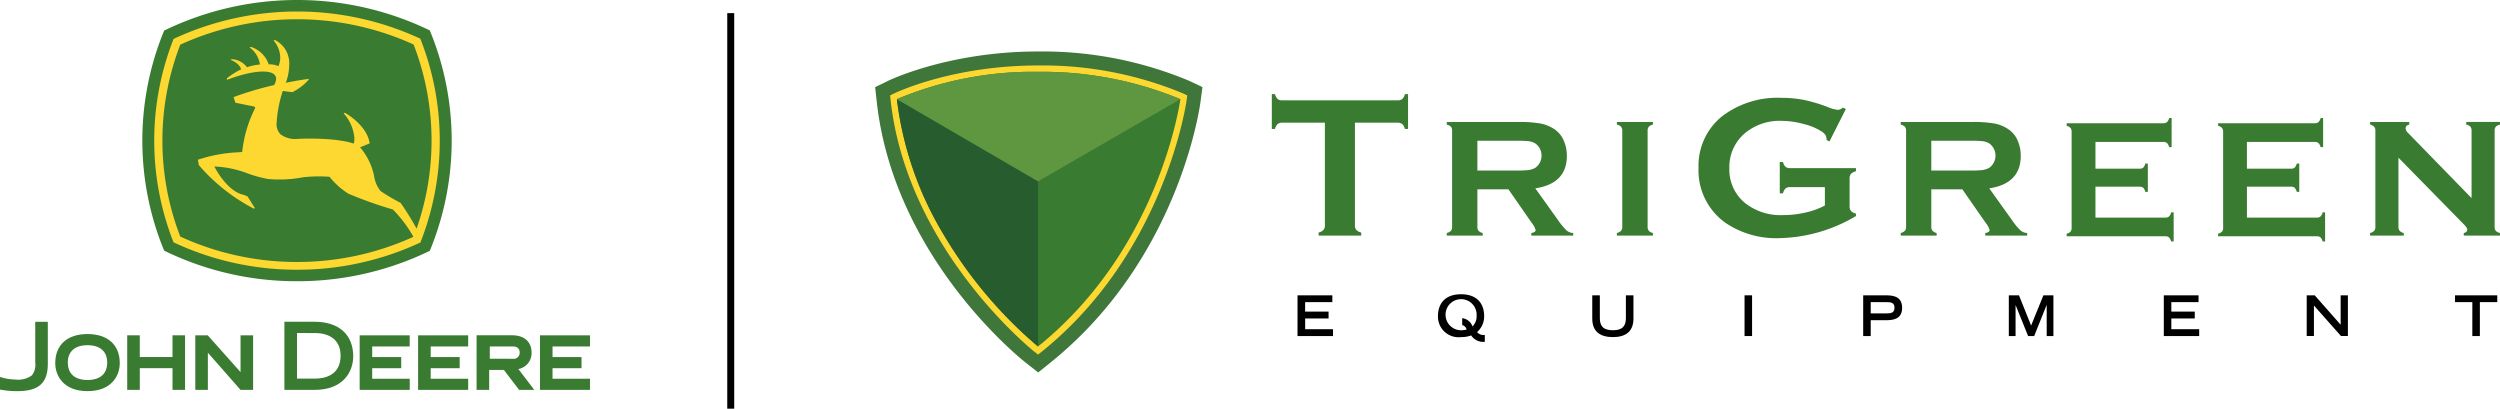 <?xml version="1.0" encoding="UTF-8"?>
<svg xmlns="http://www.w3.org/2000/svg" xmlns:xlink="http://www.w3.org/1999/xlink" id="Group_8831" data-name="Group 8831" width="359.052" height="58.694" viewBox="0 0 359.052 58.694">
  <defs>
    <clipPath id="clip-path">
      <rect id="Rectangle_59770" data-name="Rectangle 59770" width="359.052" height="58.694" fill="none"></rect>
    </clipPath>
  </defs>
  <g id="Group_8830" data-name="Group 8830" clip-path="url(#clip-path)">
    <path id="Path_54636" data-name="Path 54636" d="M453.255,36.761V51.493a.955.955,0,0,0,.2.666,1.457,1.457,0,0,0,.708.377v.443H448.04v-.443a1.467,1.467,0,0,0,.7-.377.949.949,0,0,0,.2-.666V36.761H442.81a1,1,0,0,0-.663.2,1.4,1.4,0,0,0-.372.7h-.457v-5h.457a1.478,1.478,0,0,0,.382.7.961.961,0,0,0,.653.19h16.564a1.033,1.033,0,0,0,.681-.19,1.384,1.384,0,0,0,.372-.7h.458v5h-.458a1.408,1.408,0,0,0-.372-.7,1.028,1.028,0,0,0-.681-.2Z" transform="translate(-258.659 -19.139)" fill="#397b30"></path>
    <path id="Path_54637" data-name="Path 54637" d="M663.94,52v5.414a.832.832,0,0,0,.183.549,1.142,1.142,0,0,0,.584.31v.372h-5.158v-.372a1.258,1.258,0,0,0,.592-.312.835.835,0,0,0,.178-.55V43.573a.848.848,0,0,0-.178-.564,1.3,1.3,0,0,0-.592-.307v-.375h10.4a17.51,17.51,0,0,1,3.015.212,5.379,5.379,0,0,1,1.935.759,3.688,3.688,0,0,1,1.438,1.688,5.281,5.281,0,0,1,.448,2.2q0,3.988-4.519,4.673l3.228,4.515a9.733,9.733,0,0,0,1.247,1.519,1.586,1.586,0,0,0,.965.382v.372h-6.016v-.372c.418-.067.621-.207.621-.428a2.9,2.9,0,0,0-.569-1.041L668.4,52Zm0-2.7h5.6a15.294,15.294,0,0,0,1.754-.069,3.063,3.063,0,0,0,.94-.3,2.159,2.159,0,0,0,0-3.545,2.61,2.61,0,0,0-.94-.3,15.733,15.733,0,0,0-1.754-.064h-5.6Z" transform="translate(-386.565 -24.809)" fill="#397b30"></path>
    <path id="Path_54638" data-name="Path 54638" d="M506.425,52v5.414a.793.793,0,0,0,.175.549,1.127,1.127,0,0,0,.587.31v.372h-5.16v-.372a1.276,1.276,0,0,0,.6-.312.85.85,0,0,0,.166-.55V43.573a.864.864,0,0,0-.166-.564,1.324,1.324,0,0,0-.6-.307v-.375h10.4a17.377,17.377,0,0,1,3.012.212,5.482,5.482,0,0,1,1.945.759,3.75,3.75,0,0,1,1.438,1.688,5.417,5.417,0,0,1,.452,2.2q0,3.988-4.531,4.673l3.228,4.515a10.583,10.583,0,0,0,1.247,1.519,1.6,1.6,0,0,0,.97.382v.372h-6.021v-.372c.416-.067.623-.207.623-.428a3.029,3.029,0,0,0-.569-1.041L510.883,52Zm0-2.7h5.6a15.171,15.171,0,0,0,1.749-.069,3,3,0,0,0,.936-.3,2.154,2.154,0,0,0,0-3.545,2.615,2.615,0,0,0-.928-.3,15.953,15.953,0,0,0-1.757-.064h-5.6Z" transform="translate(-294.241 -24.809)" fill="#397b30"></path>
    <path id="Path_54639" data-name="Path 54639" d="M561.829,57.4V43.564a.844.844,0,0,0-.176-.555,1.337,1.337,0,0,0-.6-.312v-.369h5.183V42.7a1.177,1.177,0,0,0-.594.312.84.84,0,0,0-.171.555V57.4a.848.848,0,0,0,.178.565,1.169,1.169,0,0,0,.587.31v.373h-5.183v-.373a1.3,1.3,0,0,0,.6-.312.855.855,0,0,0,.176-.564" transform="translate(-328.838 -24.809)" fill="#397b30"></path>
    <path id="Path_54640" data-name="Path 54640" d="M607.535,46.767h-4.957a1.087,1.087,0,0,0-.69.189,1.542,1.542,0,0,0-.371.7h-.46v-4.5h.46a1.414,1.414,0,0,0,.371.7,1.036,1.036,0,0,0,.676.187H612v.444a1.544,1.544,0,0,0-.714.38.965.965,0,0,0-.2.668v3.987a1.01,1.01,0,0,0,.2.674,1.41,1.41,0,0,0,.714.37v.355a22.31,22.31,0,0,1-10.945,3.173,12.941,12.941,0,0,1-7.847-2.234,9.233,9.233,0,0,1-3.819-7.846,9.105,9.105,0,0,1,3.411-7.442,13.152,13.152,0,0,1,8.571-2.625,16.121,16.121,0,0,1,3.213.31,22.687,22.687,0,0,1,3.42,1.031,4.723,4.723,0,0,0,1.414.384,1.213,1.213,0,0,0,.712-.328l.414.215-2.354,4.655L607.783,40a1.8,1.8,0,0,0-.141-.675,1.974,1.974,0,0,0-.515-.51,8.163,8.163,0,0,0-2.606-1.1,12.282,12.282,0,0,0-3.235-.465,7.767,7.767,0,0,0-5.156,1.711,6.337,6.337,0,0,0-2.312,5.117,6.172,6.172,0,0,0,2.25,4.971,8.2,8.2,0,0,0,5.453,1.738,14.415,14.415,0,0,0,3.245-.369,10.831,10.831,0,0,0,2.769-1.011Z" transform="translate(-345.445 -19.894)" fill="#397b30"></path>
    <path id="Path_54641" data-name="Path 54641" d="M721.262,50.821v4.437H731.3a.787.787,0,0,0,.535-.165,1.289,1.289,0,0,0,.3-.584h.359v4.182h-.359a1.394,1.394,0,0,0-.3-.584.793.793,0,0,0-.535-.161H717.124V57.57a1.075,1.075,0,0,0,.557-.3.83.83,0,0,0,.158-.559V42.952a.851.851,0,0,0-.158-.562,1.112,1.112,0,0,0-.557-.31v-.372h13.893a.78.78,0,0,0,.532-.171,1.213,1.213,0,0,0,.292-.574h.361v4.179h-.361a1.227,1.227,0,0,0-.292-.578.787.787,0,0,0-.532-.174h-9.755v3.847h6.333a.776.776,0,0,0,.535-.16,1.244,1.244,0,0,0,.294-.584h.36v4.069h-.36a1.312,1.312,0,0,0-.294-.579.767.767,0,0,0-.535-.163Z" transform="translate(-420.31 -24.009)" fill="#397b30"></path>
    <path id="Path_54642" data-name="Path 54642" d="M773.825,50.821v4.437h10.049a.713.713,0,0,0,.52-.165,1.145,1.145,0,0,0,.3-.584h.359v4.182h-.359a1.227,1.227,0,0,0-.3-.584.718.718,0,0,0-.52-.161H769.689V57.57a1.121,1.121,0,0,0,.559-.3.8.8,0,0,0,.159-.559V42.952a.824.824,0,0,0-.159-.562,1.161,1.161,0,0,0-.559-.31v-.372h13.893a.754.754,0,0,0,.525-.171,1.2,1.2,0,0,0,.3-.574h.36v4.179h-.36a1.248,1.248,0,0,0-.3-.578.779.779,0,0,0-.529-.174h-9.757v3.847h6.339a.737.737,0,0,0,.524-.16,1.23,1.23,0,0,0,.3-.584h.357v4.069h-.357a1.3,1.3,0,0,0-.3-.579.728.728,0,0,0-.524-.163Z" transform="translate(-451.119 -24.009)" fill="#397b30"></path>
    <path id="Path_54643" data-name="Path 54643" d="M826.5,47.462V57.4a.862.862,0,0,0,.175.564,1.224,1.224,0,0,0,.587.312v.373h-4.836v-.373a1.257,1.257,0,0,0,.584-.312.835.835,0,0,0,.174-.564V43.564a.823.823,0,0,0-.174-.555,1.3,1.3,0,0,0-.584-.312v-.369h5.623V42.7c-.359.089-.524.274-.524.555a.979.979,0,0,0,.342.635L837,53.262v-9.7a.847.847,0,0,0-.165-.555,1.279,1.279,0,0,0-.6-.312v-.369h4.844V42.7a1.339,1.339,0,0,0-.6.312.832.832,0,0,0-.166.555V57.4a.844.844,0,0,0,.166.564,1.3,1.3,0,0,0,.6.312v.373h-5.2v-.373c.339-.07.5-.247.5-.515,0-.158-.188-.445-.589-.834Z" transform="translate(-482.031 -24.809)" fill="#397b30"></path>
    <path id="Path_54644" data-name="Path 54644" d="M450.24,102.476h5v.975h-3.908v1.364H454.7v.987h-3.363v1.542h4v.981h-5.1Z" transform="translate(-263.888 -60.061)"></path>
    <path id="Path_54645" data-name="Path 54645" d="M505.7,108.937a2.091,2.091,0,0,1-1.962-.919,3.944,3.944,0,0,1-1.449.241,2.961,2.961,0,0,1-3.317-3.032c0-1.6.866-3.121,3.317-3.121s3.317,1.52,3.317,3.121a2.981,2.981,0,0,1-1.024,2.316,1.289,1.289,0,0,0,1.118.408Zm-3.248-3.394a1.785,1.785,0,0,1,1.482,1.183,2.038,2.038,0,0,0,.589-1.564,2.232,2.232,0,1,0-2.233,2.114,2.637,2.637,0,0,0,.8-.113.921.921,0,0,0-.634-.637Z" transform="translate(-292.451 -59.845)"></path>
    <path id="Path_54646" data-name="Path 54646" d="M558.427,105.812c0,1.881-1.136,2.664-2.954,2.664s-2.962-.783-2.962-2.664v-3.336H553.6v3.264c0,.965.325,1.753,1.871,1.753s1.869-.788,1.869-1.753v-3.264h1.086Z" transform="translate(-323.829 -60.062)"></path>
    <rect id="Rectangle_59769" data-name="Rectangle 59769" width="1.081" height="5.849" transform="translate(250.553 42.414)"></rect>
    <path id="Path_54647" data-name="Path 54647" d="M646.524,102.476h3.106c.938,0,2.487,0,2.487,1.792s-1.549,1.784-2.487,1.784h-2.024v2.274h-1.082Zm3.332,2.594c.629,0,1.166-.054,1.166-.817,0-.74-.537-.8-1.166-.8h-2.25v1.619Z" transform="translate(-378.931 -60.062)"></path>
    <path id="Path_54648" data-name="Path 54648" d="M698.035,103.891h-.012v4.433h-.97v-5.85h1.461l1.74,4.343,1.768-4.343h1.437v5.85h-.965v-4.433h-.022l-1.777,4.433h-.871Z" transform="translate(-408.546 -60.061)"></path>
    <path id="Path_54649" data-name="Path 54649" d="M750.837,102.476h4.99v.975h-3.91v1.364h3.367v.987h-3.367v1.542h4v.981h-5.079Z" transform="translate(-440.07 -60.061)"></path>
    <path id="Path_54650" data-name="Path 54650" d="M800.426,102.476h1.149L805.3,106.7v-4.228h1.041v5.849h-.993l-3.886-4.386v4.386h-1.037Z" transform="translate(-469.134 -60.061)"></path>
    <path id="Path_54651" data-name="Path 54651" d="M854.369,103.45h-2.493v-.975h6.073v.975h-2.5v4.874h-1.082Z" transform="translate(-499.289 -60.061)"></path>
    <path id="Path_54652" data-name="Path 54652" d="M311.22,28.846a50.531,50.531,0,0,1,20.271-3.927,51.956,51.956,0,0,1,20.443,3.927s-2.814,21.331-20.443,35.523c0,0-17.928-14.115-20.271-35.523" transform="translate(-182.408 -14.605)" fill="#3e7739"></path>
    <path id="Path_54653" data-name="Path 54653" d="M327.087,63.968l-1.824-1.436c-.771-.608-18.919-15.13-21.366-37.5l-.224-2.046,1.853-.9c.356-.171,8.859-4.218,21.542-4.218a54.589,54.589,0,0,1,21.692,4.208l1.921.909L350.4,25.1c-.121.919-3.178,22.658-21.506,37.414Zm-17.093-37.4c2.466,14.9,12.894,25.9,17.105,29.82,11.8-10.525,15.9-24.5,17.094-29.848a52.58,52.58,0,0,0-17.127-2.836,51.275,51.275,0,0,0-17.073,2.864" transform="translate(-177.984 -10.475)" fill="#3e7739"></path>
    <path id="Path_54654" data-name="Path 54654" d="M311.22,28.846a50.531,50.531,0,0,1,20.271-3.927,51.956,51.956,0,0,1,20.443,3.927s-2.814,21.331-20.443,35.523c0,0-17.928-14.115-20.271-35.523" transform="translate(-182.408 -14.605)" fill="#3e7739"></path>
    <path id="Path_54655" data-name="Path 54655" d="M330.114,64.244l-.57-.448c-.182-.144-18.256-14.6-20.613-36.14l-.07-.639.579-.281c.339-.163,8.44-4.017,20.668-4.017a52.436,52.436,0,0,1,20.833,4.014l.6.285-.087.659c-.027.216-3.065,21.857-20.774,36.114ZM310.822,28.119c2.3,18.3,16.308,31.215,19.293,33.779,14.909-12.372,18.768-30.124,19.422-33.787a53.128,53.128,0,0,0-19.428-3.571,51.736,51.736,0,0,0-19.286,3.579" transform="translate(-181.025 -13.315)" fill="#fcd831"></path>
    <path id="Path_54656" data-name="Path 54656" d="M318.1,48.566a48.937,48.937,0,0,1-6.881-19.72,50.539,50.539,0,0,1,20.271-3.926,51.96,51.96,0,0,1,20.442,3.926s-2.814,21.331-20.442,35.523a63.149,63.149,0,0,1-13.39-15.8" transform="translate(-182.408 -14.606)" fill="#397b30"></path>
    <path id="Path_54657" data-name="Path 54657" d="M331.491,69.929a63.149,63.149,0,0,1-13.39-15.8,48.93,48.93,0,0,1-6.881-19.72l20.271,11.785Z" transform="translate(-182.408 -20.166)" fill="#275d2e"></path>
    <path id="Path_54658" data-name="Path 54658" d="M351.934,28.846a51.956,51.956,0,0,0-20.442-3.927,50.532,50.532,0,0,0-20.271,3.927l20.271,11.8Z" transform="translate(-182.408 -14.605)" fill="#5f9741"></path>
    <line id="Line_61" data-name="Line 61" y2="56.809" transform="translate(104.949 1.885)" fill="none" stroke="#000" stroke-width="1"></line>
    <path id="Path_54659" data-name="Path 54659" d="M90.668,4.365a43.742,43.742,0,0,0-38.148.025,41.416,41.416,0,0,0,0,31.608,43.259,43.259,0,0,0,19.09,4.392A43.44,43.44,0,0,0,90.67,36.024a41.4,41.4,0,0,0,0-31.659" transform="translate(-28.944)" fill="#397b30"></path>
    <path id="Path_54660" data-name="Path 54660" d="M91.735,7.9A42.014,42.014,0,0,0,56.3,7.926a39.812,39.812,0,0,0-.01,29.219,41.548,41.548,0,0,0,17.738,3.936,41.691,41.691,0,0,0,17.718-3.913A39.838,39.838,0,0,0,91.735,7.9M67.965,17.958a18.167,18.167,0,0,0-1.816,6.208c-.075.009-.542.05-.542.05a21.027,21.027,0,0,0-5.818,1.067l.136.777a26.576,26.576,0,0,0,7.925,6.263l.11-.117-1.026-1.632a3.217,3.217,0,0,0-.9-.333c-2.137-.713-3.636-3.507-3.883-3.986a14.865,14.865,0,0,1,4.8,1,18.968,18.968,0,0,0,2.881.792,18.121,18.121,0,0,0,5.061-.245,20.517,20.517,0,0,1,3.8-.07,10.927,10.927,0,0,0,2.717,2.431A58.91,58.91,0,0,0,87.8,32.433a18.3,18.3,0,0,1,2.942,3.92,40.217,40.217,0,0,1-16.714,3.615,40.12,40.12,0,0,1-16.769-3.649,38.291,38.291,0,0,1,0-27.563,40.394,40.394,0,0,1,33.512-.02A38.28,38.28,0,0,1,91.2,35.178a39.352,39.352,0,0,0-2.3-3.7,27.962,27.962,0,0,1-2.879-1.7,4.443,4.443,0,0,1-.916-2.113A9.169,9.169,0,0,0,83.083,23.5l1.379-.564c-.383-2.657-3.533-4.384-3.565-4.4l-.178.085a6.083,6.083,0,0,1,1.551,3.571,2.986,2.986,0,0,1-.091.774c-.359-.131-2.685-.884-7.974-.687a3.536,3.536,0,0,1-2.552-.651,2.072,2.072,0,0,1-.564-1.556v-.006a18.5,18.5,0,0,1,.887-4.656l1.38.169a7.8,7.8,0,0,0,2.374-1.822l-.076-.08c-1.4.178-3.239.549-3.239.549a7.626,7.626,0,0,0,.494-2.574,3.758,3.758,0,0,0-2.072-3.579l-.175.086a3.923,3.923,0,0,1,.956,2.442,3.163,3.163,0,0,1-.262,1.245,3.054,3.054,0,0,0-1.4-.263A3.971,3.971,0,0,0,67.38,9.068l-.159.094A3.684,3.684,0,0,1,68.7,11.61,7.1,7.1,0,0,0,66.846,12a2.937,2.937,0,0,0-2.214-1.158l-.135.1c.012.006,1.228.426,1.5,1.358a10.618,10.618,0,0,0-2.067,1.308l.054.2c3.151-1.224,6.1-1.584,6.847-.691a.8.8,0,0,1,.192.534,1.9,1.9,0,0,1-.3.912,46.558,46.558,0,0,0-5.809,1.726l.255.806s1.929.392,2.66.543c0,0,.275.038.137.314" transform="translate(-31.367 -2.342)" fill="#fcd831"></path>
    <path id="Path_54661" data-name="Path 54661" d="M0,119.583a7.144,7.144,0,0,0,2.174.374,3.357,3.357,0,0,0,2.409-.6,2.478,2.478,0,0,0,.478-1.835v-5.85H6.867v6.1c-.028,2.711-1.331,3.854-4.365,3.854A12.613,12.613,0,0,1,0,121.4Z" transform="translate(0 -65.451)" fill="#397b30"></path>
    <path id="Path_54662" data-name="Path 54662" d="M23.806,115.914c2.9,0,4.633,1.554,4.633,4.164,0,1.864-1.212,4.035-4.633,4.035s-4.632-2.171-4.632-4.035c0-2.61,1.73-4.164,4.632-4.164m2.829,4.076c0-1.569-1.03-2.475-2.829-2.475s-2.83.906-2.83,2.475c0,2.194,1.774,2.527,2.83,2.527s2.829-.333,2.829-2.527" transform="translate(-11.238 -67.938)" fill="#397b30"></path>
    <path id="Path_54663" data-name="Path 54663" d="M50.647,116.351v3.12h-4.7v-3.12H44.143v7.836h1.806v-3.115h4.7v3.115h1.8v-7.836Z" transform="translate(-25.872 -68.194)" fill="#397b30"></path>
    <path id="Path_54664" data-name="Path 54664" d="M126.6,122.59v-1.517h4.17v-1.6H126.6v-1.517h5.385v-1.6H124.8v7.836h7.191v-1.6Z" transform="translate(-73.145 -68.194)" fill="#397b30"></path>
    <path id="Path_54665" data-name="Path 54665" d="M146.891,122.59v-1.517h4.161v-1.6h-4.161v-1.517h5.379v-1.6H145.08v7.836h7.191v-1.6Z" transform="translate(-85.032 -68.194)" fill="#397b30"></path>
    <path id="Path_54666" data-name="Path 54666" d="M189.176,122.59v-1.517h4.164v-1.6h-4.164v-1.517h5.379v-1.6h-7.182v7.836h7.182v-1.6Z" transform="translate(-109.821 -68.194)" fill="#397b30"></path>
    <path id="Path_54667" data-name="Path 54667" d="M103.047,113.272c2.355,0,3.708,1.178,3.708,3.243,0,2.872-2.326,3.3-3.708,3.3h-2.552v-6.548Zm0-1.622H98.685v9.782h4.362c4.073,0,5.522-2.595,5.522-4.821,0-3.109-2.069-4.961-5.522-4.961" transform="translate(-57.84 -65.439)" fill="#397b30"></path>
    <path id="Path_54668" data-name="Path 54668" d="M171.368,121.2a2.339,2.339,0,0,0,1.894-2.337c0-1.575-1.046-2.516-2.8-2.516h-5.1v7.837h1.809v-2.863h2.11l2.183,2.863h2.185Zm-4.108-1.487v-1.762h3.3c.631,0,.993.324.993.871a.867.867,0,0,1-.993.9Z" transform="translate(-96.915 -68.194)" fill="#397b30"></path>
    <path id="Path_54669" data-name="Path 54669" d="M74.263,124.188l-4.692-5.336v5.336H67.765v-7.836h1.788l4.71,5.288v-5.288h1.806v7.836Z" transform="translate(-39.717 -68.194)" fill="#397b30"></path>
  </g>
</svg>

